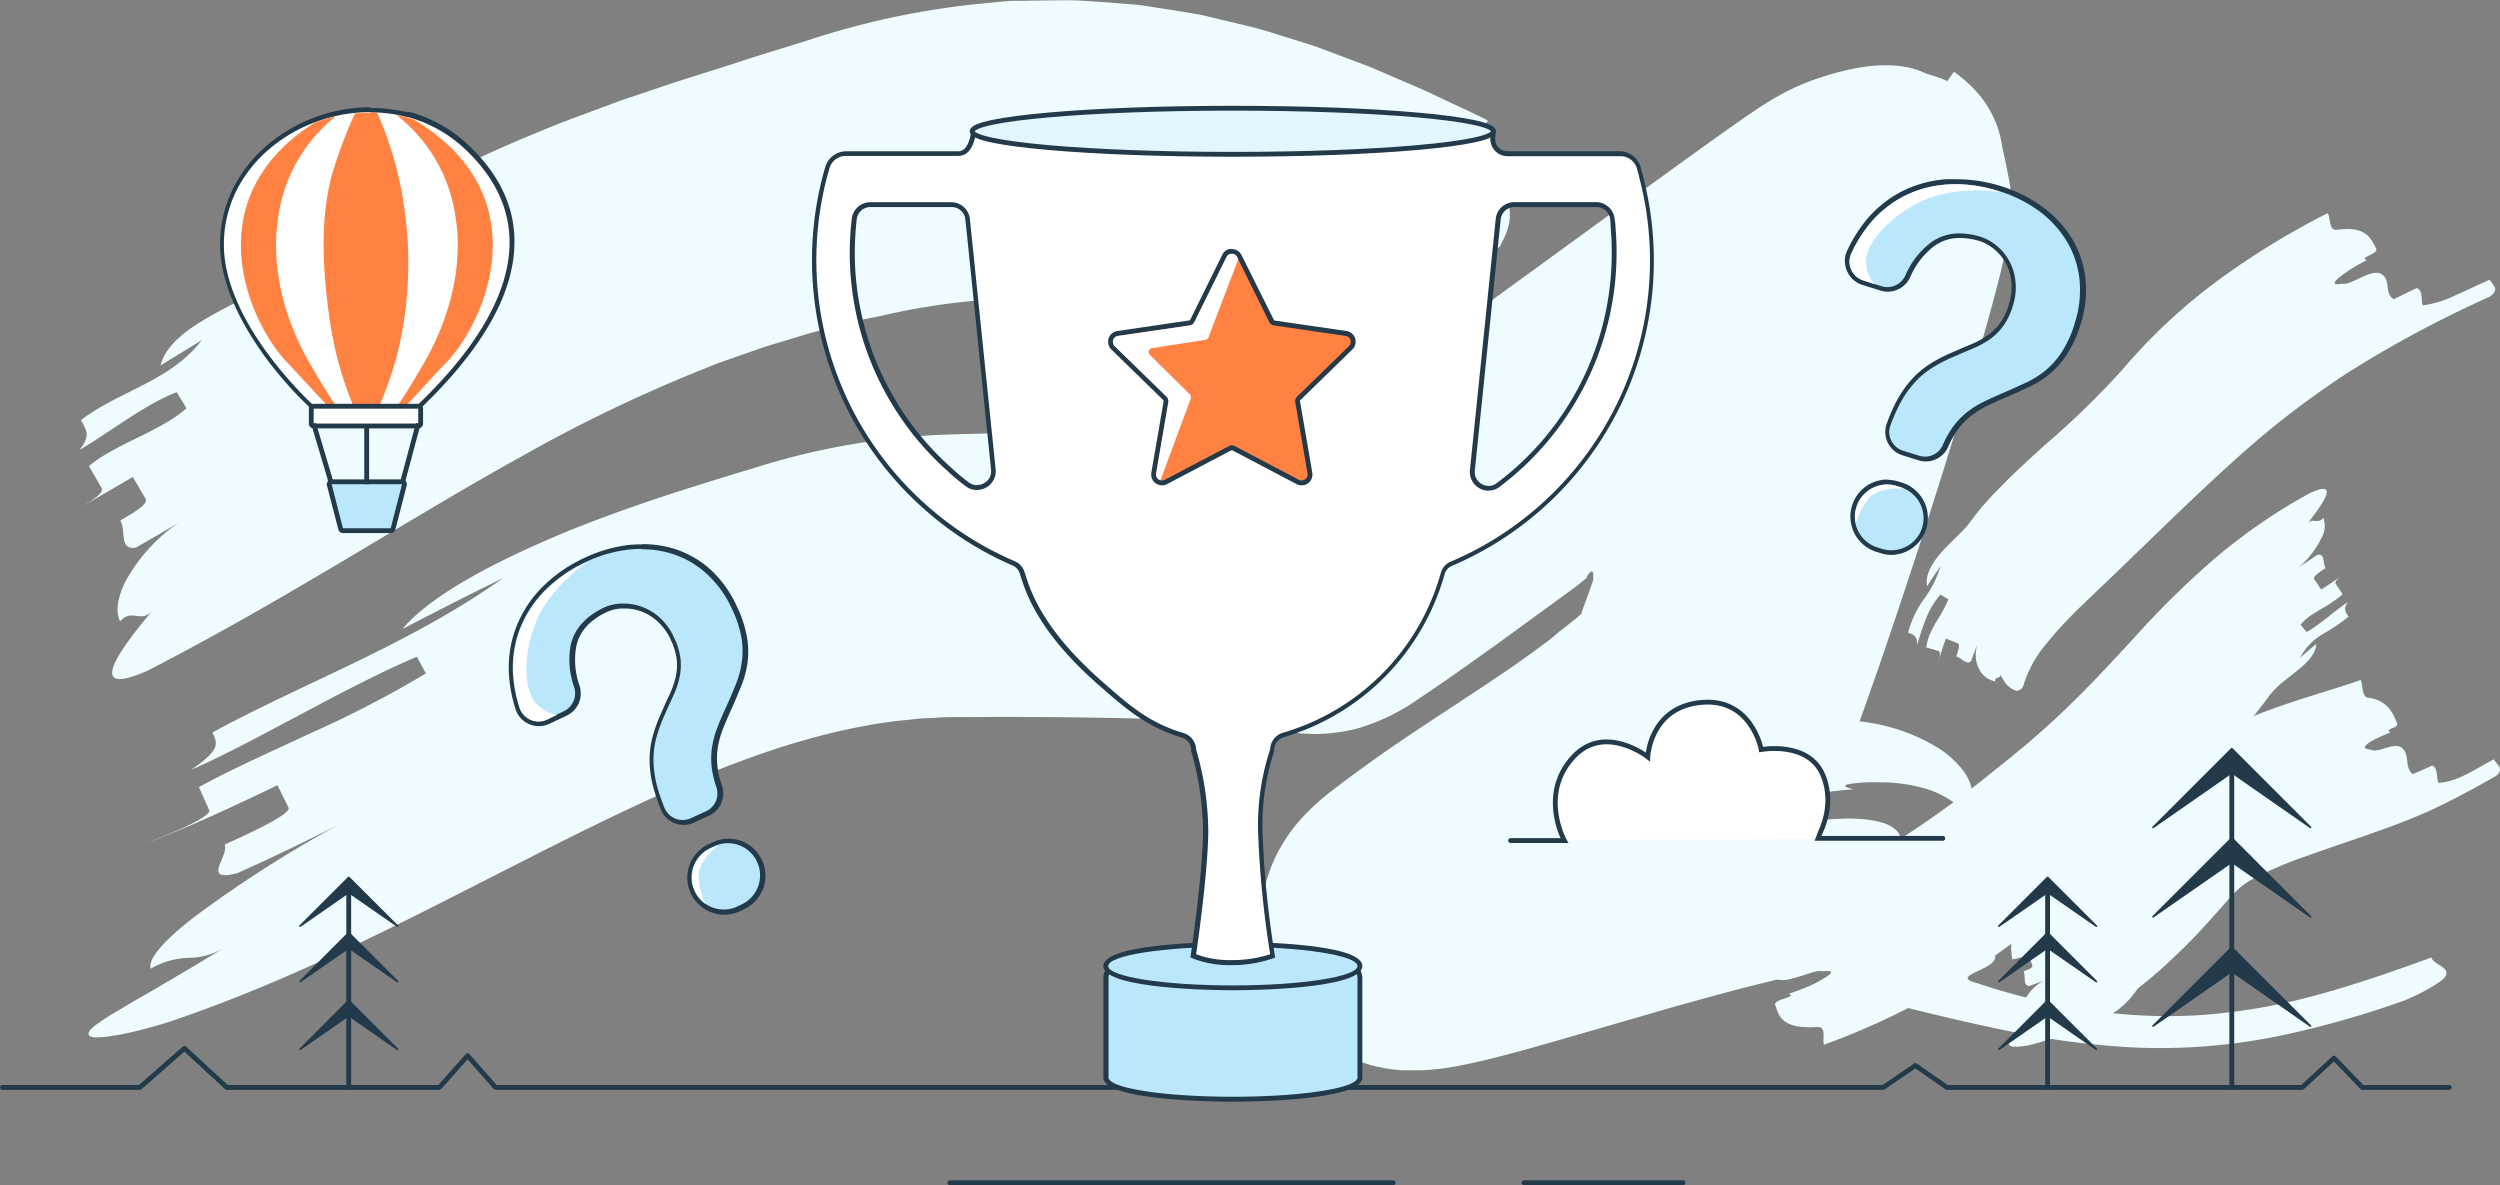 <svg id="Layer_1" data-name="Layer 1" xmlns="http://www.w3.org/2000/svg" xmlns:xlink="http://www.w3.org/1999/xlink" viewBox="0 0 362.23 171.72"><rect x="0" y="0" width="362.23" height="171.72" fill="#808080" stroke="none"/><defs><clipPath id="clip-path" transform="translate(-18.89 -164.04)"><path d="M206.81,221.52a.91.91,0,0,0-.25.77l1.78,10.36a.87.87,0,0,1-1.26.92l-9.3-4.89a.89.89,0,0,0-.81,0l-9.3,4.89a.88.88,0,0,1-1.27-.92l1.78-10.36a.89.89,0,0,0-.26-.77l-7.52-7.33a.85.85,0,0,1-.25-.53.85.85,0,0,1,.74-.95l10.39-1.52a.86.86,0,0,0,.66-.47l4.66-9.43a.84.84,0,0,1,.57-.46.91.91,0,0,1,.64.09.82.82,0,0,1,.34.37l4.65,9.43a.86.86,0,0,0,.65.47l10.4,1.52a.87.87,0,0,1,.49,1.48Z" style="fill:none"/></clipPath><clipPath id="clip-path-2" transform="translate(-18.89 -164.04)"><path d="M98.16,268.32a2.86,2.86,0,0,1-3.94-1.7,19.55,19.55,0,0,1-.88-4.27,15.83,15.83,0,0,1,.79-6.72,16.08,16.08,0,0,1,3.55-5.75,20.15,20.15,0,0,1,6.16-4.35,19.62,19.62,0,0,1,6.19-1.8,15.25,15.25,0,0,1,5.9.44,13.36,13.36,0,0,1,5.15,2.8,15.57,15.57,0,0,1,3.88,5.26,16.14,16.14,0,0,1,1.41,4.32,11.51,11.51,0,0,1,0,3.6,13.62,13.62,0,0,1-.87,3.14c-.41,1-.83,2-1.25,2.93-.52,1.13-1,2.19-1.38,3.21a13.52,13.52,0,0,0-.82,3.15,10.85,10.85,0,0,0,.13,3.52,14.93,14.93,0,0,0,.54,2,2.84,2.84,0,0,1-1.49,3.48l-2.18,1a2.85,2.85,0,0,1-3.86-1.5c-.35-.87-.63-1.68-.86-2.42a16,16,0,0,1-.72-4.07,12.53,12.53,0,0,1,.37-3.51,20.9,20.9,0,0,1,1.23-3.42c.42-1,.83-1.88,1.23-2.72a13.13,13.13,0,0,0,.91-2.62,8.46,8.46,0,0,0,.18-2.76,9.52,9.52,0,0,0-.93-3.11,8.62,8.62,0,0,0-2.34-3.14,8,8,0,0,0-2.82-1.51,7.33,7.33,0,0,0-2.76-.27,6.93,6.93,0,0,0-2.21.55q-4.18,2-4.89,5.64a11.83,11.83,0,0,0,.53,5.91,2.88,2.88,0,0,1-1.5,3.49ZM121.84,287l.61-.28a4.65,4.65,0,0,1,6.2,2.23h0a4.65,4.65,0,0,1-2.23,6.2l-.61.29a4.67,4.67,0,0,1-6.2-2.23h0A4.67,4.67,0,0,1,121.84,287Z" style="fill:none"/></clipPath><clipPath id="clip-path-3" transform="translate(-18.89 -164.04)"><path d="M288.9,204.67a2.85,2.85,0,0,1-1.75-3.91,19.5,19.5,0,0,1,2.24-3.74,15.93,15.93,0,0,1,5.12-4.42,16.13,16.13,0,0,1,6.51-1.83,20,20,0,0,1,7.47,1,19.58,19.58,0,0,1,5.79,2.86,15.28,15.28,0,0,1,4,4.31,13.28,13.28,0,0,1,1.9,5.55,15.47,15.47,0,0,1-.7,6.5,15.73,15.73,0,0,1-1.87,4.13,12,12,0,0,1-2.4,2.69,13.35,13.35,0,0,1-2.76,1.72l-2.91,1.32c-1.14.48-2.2.95-3.18,1.43a12.93,12.93,0,0,0-2.74,1.76,11.07,11.07,0,0,0-2.28,2.68,13.69,13.69,0,0,0-.95,1.84,2.84,2.84,0,0,1-3.46,1.55l-2.29-.71a2.85,2.85,0,0,1-1.83-3.72c.33-.88.66-1.66,1-2.36a15.32,15.32,0,0,1,2.22-3.48,12,12,0,0,1,2.64-2.34,20.65,20.65,0,0,1,3.22-1.69c1-.43,1.88-.82,2.75-1.18a13.57,13.57,0,0,0,2.44-1.3,8.46,8.46,0,0,0,2-1.92,9.4,9.4,0,0,0,1.42-2.91,8.74,8.74,0,0,0,.39-3.9,7.88,7.88,0,0,0-1.05-3,7.42,7.42,0,0,0-1.85-2.07,7,7,0,0,0-2-1.09c-2.95-.92-5.42-.63-7.41.85a11.91,11.91,0,0,0-3.62,4.71,2.85,2.85,0,0,1-3.45,1.56Zm4.82,29.78.64.2a4.67,4.67,0,0,1,3.07,5.84h0a4.67,4.67,0,0,1-5.84,3.06l-.64-.2a4.66,4.66,0,0,1-3.06-5.84h0A4.65,4.65,0,0,1,293.72,234.45Z" style="fill:none"/></clipPath></defs><title>Content_Konkurrence</title><path d="M128.94,231.61a103.32,103.32,0,0,1,23.33-4.39l1.55-.12,1.56-.07,2.77-.09,5.39-.13c3.6-.05,7.21-.07,10.86-.06,7.31,0,14.68.2,22.44.65,1.95.12,3.93.26,6,.45l1.47.15.25,0,.56.1a2.12,2.12,0,0,1,.54.17c.19,0,.34-.14.5-.21l1-.6c-.19.15,1.92-1.31,3.26-2.25l4.43-3.12,8.87-6.31,30.18-21.94c5.16-3.75,10.3-7.5,15.34-11.07,2.51-1.77,5-3.54,7.32-4.83a33,33,0,0,1,6.2-2.7c7.53-2.47,12.17-2,15.14-.57l1.6.51c.27.09.53.18.8.29a3,3,0,0,1,.43.18,1,1,0,0,1,.28.17h0c2-2.81.57-.78,1-1.4h0l0,0,.07.06.13.09c.59.46,1,.81,1.48,1.21s.88.81,1.31,1.25a15.13,15.13,0,0,1,4,8.27c.35,1.62.69,3.24,1,4.86a18.84,18.84,0,0,1,.15,6.33c-.7,5.09-2.46,11.25-4.18,17.37-3.54,12.35-7.61,25.3-12,38.39-1.09,3.27-2.2,6.56-3.35,9.84l-2,5.68-.9,2.36c-.31.82-.64,1.63-1,2.43a33,33,0,0,1-2.36,4.63,7.76,7.76,0,0,1-.77,1l-.1.13c.11.11,0,.06,0,.1l-.06.07-.21.24-.43.48c-.57.65-1.16,1.29-1.75,1.92a49.15,49.15,0,0,1-3.79,3.68l-1.69,1.48c-.42.37-.83.71-1.25,1.06-.83.68-1.67,1.39-2.5,2l-2.5,2L267,293.32c-3.3,2.42-6.55,4.62-9.67,6.69-6.27,4.12-12,7.73-16.86,11.32l-1.78,1.34-.38.28,0,0L236,310.17a107,107,0,0,0-8.38-9.34,20.54,20.54,0,0,0-1.65-1.5,16.77,16.77,0,0,0-1.41-1.08,2.86,2.86,0,0,0-1.64-.67s0,0,0,0l0,0c.09-.07.09-.11.19-.26a3.78,3.78,0,0,0,.18-.45c.08-.2.09-.36.17-.63a20.88,20.88,0,0,0,.3-3.86,100.91,100.91,0,0,0-.94-12.49c-.15-1.27-.32-2.66-.51-4,0-.06,0,0,0,0l.18,0c.73-.13,2.21-.47,3.66-.84s3.07-.8,4.69-1.24c6.52-1.79,13.4-3.79,20.37-5.66s14.11-3.7,21.84-5.2c.29,1.79-4.92,5.61,1,5.35a65.11,65.11,0,0,1,15,.35,27.39,27.39,0,0,1,10.68,3.77,14,14,0,0,1,3.49,3.13,6.56,6.56,0,0,1,1.36,2.83,2.52,2.52,0,0,1-1.23,2.67c-.17.16-.79-.39-1.75-1a13.89,13.89,0,0,0-3.44-1.66,23.74,23.74,0,0,0-6.89-1,23.4,23.4,0,0,0-4.5.26c-.82.19-.79.4.7.75-8.75.62-19.13,3.46-25.56,5.54s-8.77,3.49-.78,2.31c2.81.22,9.27-1.46,15.89-2.61a58.74,58.74,0,0,1,9.54-1c2.88,0,5.31.42,6.53,1.25s1.29,1.61,1,2.23a7.64,7.64,0,0,1-1.46,1.84,4.71,4.71,0,0,0-1.27,2,2.32,2.32,0,0,0,.82,2.11,4.65,4.65,0,0,1,.56.08l.17,0h.06l0-.09a15,15,0,0,1,1.25-2.93,5.61,5.61,0,0,1,1-1.42c.55-.47.31,0-1.2,0a13.67,13.67,0,0,1-2.77-.44l-.86-.24-.2-.06h0s0,.07,0,.1l-1.64,9.51,7.31,1.89,5.39,1.4,5.47,1.34c2.47,1.5.84,2.52-.79,3.31s-3.17,1.34-.47,2A91.32,91.32,0,0,0,319.25,310a75.7,75.7,0,0,0,17.25,1.19,85.61,85.61,0,0,0,18.15-3c5.77-1.57,11.21-3.48,16.51-5.41.32.85,1.88,1.24,2.16,2,.14.37,0,.83-.86,1.48a29.75,29.75,0,0,1-5.16,2.73,137.62,137.62,0,0,1-18,5.11,85.86,85.86,0,0,1-20.56,1.74,116.57,116.57,0,0,1-19.11-2.47c-5.83-1.19-11.27-2.52-16.6-3.85l-5.42-23.71a24.32,24.32,0,0,0,4.43,1.45,9.5,9.5,0,0,0,2.84.28,2.48,2.48,0,0,0,.75-.16,3.85,3.85,0,0,0-1,1.12,23.5,23.5,0,0,0-2.74,8.25c-.39,2-.64,4.17-.87,6.64,0,.22,0,.11,0,.14h-.23c-.59,0-1.91.1-3.33.29s-3.07.46-4.76.78c-3.39.66-7,1.51-10.71,2.46s-7.46,2-11.28,3.07l-11.63,3.37c-4,1.15-7.94,2.32-12.37,3.48-1.12.29-2.28.58-3.54.87s-2.59.59-4.43.88a35.34,35.34,0,0,1-3.71.38l-.74,0h-.82l-1,0-.61,0-.73-.07-.72-.09c-.35-.05-.71-.1-1.06-.17l-1.05-.22-.72-.18-.79-.24c-.53-.16-1.06-.34-1.57-.55a21.91,21.91,0,0,1-2.41-1.12c-.39-.22-.77-.44-1.14-.67s-1.09-.72-1.6-1.11a22.76,22.76,0,0,1-3.08-2.85,22.18,22.18,0,0,1-3.09-4.56A21.55,21.55,0,0,1,202,302a20.84,20.84,0,0,1-.38-2.65c-.06-.7-.08-1.41-.07-2.12s.06-1.42.14-2.12.21-1.44.29-1.78a21.56,21.56,0,0,1,.71-2.62c.13-.4.33-.94.43-1.19l.33-.77a21.9,21.9,0,0,1,1.38-2.6,23.49,23.49,0,0,1,3.29-4.22,33.59,33.59,0,0,1,3.14-2.84c.87-.69,1.21-.94,1.7-1.31l1.42-1.07c1-.73,1.88-1.37,2.82-2.06,1.86-1.34,3.72-2.62,5.53-3.84,7.27-4.89,14-9.06,19.57-13.25.7-.52,1.4-1,2-1.56s1.33-1,1.94-1.56l1-.78a5.82,5.82,0,0,0,.45-.4l.22-.19.11-.1,0,0h0c-.08,0,0,0,0-.05a.61.61,0,0,0,.11-.29c-.28.64.73-2,1.3-3.67l.24-.68.06-.18,0-.08h0v-.43a2,2,0,0,0,0-.36c0-.21-.06-.33-.13-.37a.18.18,0,0,0-.2,0,2.35,2.35,0,0,0-.4.45c-.2.26-.25.41-.21.46a.05.05,0,0,0,0,0h0L247.27,249l-3.87,2.83-7.79,5.67-4,2.85-3.34,2.35c-1.31.9-2.62,1.8-3.94,2.67a29.8,29.8,0,0,1-8.26,4.07c-.7.21-1.47.39-2.15.52-.32.06-.62.12-1,.17l-1,.13c-.71.08-1.49.1-2.23.15l-2.35-.1-2.4-.41c-.79-.13-1.58-.37-2.37-.55-.4-.09-.79-.21-1.19-.28l-1.16-.12-.93-.08c-1.31-.11-2.67-.21-4.11-.28-5.73-.32-11.87-.47-18-.57s-12.35-.12-18.42-.08c-1.5,0-3.06,0-4,.08-1.18.09-2.34.07-3.53.23s-2.36.21-3.57.41l-1.8.25-1.81.34c-9.7,1.77-19.92,5.53-30.45,10.32s-21.4,10.54-32.91,16.33-23.75,11.62-37.28,16.2c-5.81,1.8-9.33,2.32-10.84,2.24-.67-.08-.93-.3-.84-.64a1.67,1.67,0,0,1,.39-.6,7,7,0,0,1,1-.8,38.52,38.52,0,0,1,3.3-2.08c1.33-.81,2.88-1.7,4.55-2.66,3.32-1.95,7.15-4.16,10.8-6.46a10,10,0,0,1-5.47,1.72,11.5,11.5,0,0,0-5.57,1.58c-.46-1.3,1.7-3.93,6.28-7.47a173.13,173.13,0,0,1,20.9-13.37c-4.81,2.42-9.67,4.78-14.64,7-5.35,1.35-1.09-2.49-1.85-4.14,4.89-2.19,9.67-4.54,9.27-5.36l-1.6-3.26c-2.36,1.17-5.93,2.85-9.52,4.47s-7.22,3.12-9.66,4c4.87-1.87,9.66-4,9.29-4.86l-1.49-3.32c4.52-2.51,10.45-5.13,16.41-7.92a158.33,158.33,0,0,0,16.48-8.55L79.3,259.2c-10,4.17-23.42,12.32-32.74,16.4,4.28-2.94,3.88-3.78,3.11-5.43,13.38-7.28,28.46-12.7,42.14-22.38-5,2.42-9.83,4.91-14.6,7.38,3.72-4.47,12.08-9.11,21.89-13.3S120.21,234.24,128.94,231.61Z" transform="translate(-18.89 -164.04)" style="fill:#eefbff"/><path d="M61.51,203c9.53-7.46,21.74-14.25,35-19.67,1.65-.68,3.29-1.37,5-2l5-1.86,2.5-.93,2.53-.84,5-1.69c3.34-1.08,6.66-2.08,9.9-3.15s6.43-2,9.58-3a116.22,116.22,0,0,1,24.47-5.24l3.26-.32c.55-.05,1.09-.11,1.64-.14l1.66,0q3.34-.07,6.7-.08c1.12,0,2.24.09,3.37.15l3.37.25,3.39.27,3.34.51,3.34.53c1.12.19,2.24.35,3.31.63l6.5,1.55c2.14.55,4.17,1.25,6.25,1.88,1,.33,2.08.65,3.09,1l2.95,1.1c1.94.75,4,1.45,5.82,2.25l5.55,2.39c1.85.79,3.54,1.63,5.31,2.45s3.5,1.63,5.13,2.46c-.8,1.62-4.19,3-2.39,4.89,3.8,3.39,5.25,5.89,5.53,7.95s-.52,3.69-1.34,5.31c-.41.81-2,0-3.33-.68s-2.42-1.19-1.75.15c-1.61-.8-3.52-1.68-5.38-2.47a53.61,53.61,0,0,0-5.18-1.89c-2.92-.87-4.27-.75-1.4,1.6.69,1.34,3.41,2.56,6,4s5.18,2.93,5.62,4.69c.89,3.51-4.56,3.8-3.68,7.3l8.44,4.28c1.29,2.7-4.6,3.78-2.48,4.86,5.5,4.86,14.56,8.4,23.33,12.61-.39.82-.24,1.89-.58,2.61s-1.16,1.09-3.56.42c-9.81-4.41-19.36-9.1-28.65-13.5a259.93,259.93,0,0,0-26.8-11.37,87.83,87.83,0,0,0-24.88-5,98.5,98.5,0,0,0-25.58,2.58c-1.11.24-2.19.39-3.32.71l-3.37.87-3.37.86-3.3,1-3.31,1c-1.09.36-2.17.77-3.26,1.14l-3.25,1.14c-1.08.4-2.14.85-3.21,1.27A218.17,218.17,0,0,0,94.58,230.1c-8.52,4.71-17.2,10-26.23,15.36S50,256.22,40.28,261.21c-9.13,4.05-4.3-2.79.74-8.74-1.69,2-3-.38-4.72,1.6-.66-1.19-.48-3.37.85-5.93a24.64,24.64,0,0,1,7.65-8.38c-2,1.23-4.14,2.41-6.21,3.62-2.52.42-1.36-2.36-2.27-3.93,2.06-1.19,4.12-2.39,3.65-3.17l-1.84-3.13c-2,1.17-6.1,3.59-8.17,4.7,2.06-1.13,4.09-2.34,3.64-3.12l-1.82-3.15c3.6-3.1,10.56-5.14,14.13-8.39l-1.42-2.32c-4.49,1.68-10,6-14.07,8.36,1.56-2,1.1-2.74.19-4.31,5.52-4.25,12.92-5.59,17.54-11.61l-6,3.68C43.73,210.71,55.71,207.56,61.51,203Z" transform="translate(-18.89 -164.04)" style="fill:#eefbff"/><path d="M347.58,265a85.22,85.22,0,0,1-5.43,6.65c-2.06,2.28-4.29,4.61-6.71,6.9-1.17,1.16-2.44,2.27-3.65,3.4l-3.71,3.28c-1.25,1-2.49,2.17-3.63,3.17s-2.24,2-3.31,3.06a102.66,102.66,0,0,1-17.34,13.81,105.82,105.82,0,0,1-20.62,10.14c-.3-.86.41-2.54-.92-2.57-5.13.34-5.62-1.5-6.16-3.22-.25-.83,3.34-1.09,1.95-1.58.83-.28,1.78-.63,2.69-1s1.74-.84,2.37-1.21c1.26-.74,1.66-1.26-.11-1.05-.71-.22-2,.33-3.38.75s-2.75.76-3.49.29c-1.46-.95.22-2.95-1.23-3.89-1,.31-3.09.89-4.12,1.19-1.25-.64.33-2.9-.69-2.64-3.21-.14-7.07,1.09-11.12,1.46,0-.45-.36-.88-.39-1.28a.65.65,0,0,1,.23-.56,2.24,2.24,0,0,1,.94-.54c8.47-1,16.83-4.08,24.83-8.26a147.12,147.12,0,0,0,23.14-15.52c.93-.73,1.87-1.47,2.79-2.24s1.89-1.53,2.71-2.27c1.73-1.46,3.4-3,5-4.54,3.29-3.13,6.42-6.52,9.82-10.2a129.79,129.79,0,0,1,11.47-11.33,82.79,82.79,0,0,1,13.92-9.64c4.6-2.19,2.15,1.34-.24,4.38.8-1,1.52.15,2.33-.87a3.44,3.44,0,0,1-.32,3,12.93,12.93,0,0,1-3.48,4.37c.94-.71,1.94-1.31,2.91-2,1.22-.26.73,1.15,1.23,1.9-.95.63-1.9,1.26-1.64,1.63l1,1.49c.94-.59,2.75-1.86,3.72-2.39-1,.54-1.86,1.19-1.62,1.56l1,1.52a18.12,18.12,0,0,1-3.11,2.12c-.57.35-1.15.7-1.67,1.06a7.74,7.74,0,0,0-1.31,1.22l.85,1.06a10.35,10.35,0,0,0,1.48-.94c.52-.35,1-.75,1.55-1.15,1-.84,2.07-1.64,2.95-2.23-.64,1-.38,1.34.12,2.1a29.49,29.49,0,0,1-3.83,2.58,8.33,8.33,0,0,0-3.19,3.38c.76-.69,1.54-1.35,2.34-2-.09,1.5-1.33,2.72-2.83,3.91-.73.62-1.54,1.2-2.28,1.82A12.79,12.79,0,0,0,347.58,265Z" transform="translate(-18.89 -164.04)" style="fill:#eefbff"/><path d="M304.32,239.72a38.52,38.52,0,0,1,2.49-3.08l.67-.74.65-.68,1.33-1.35c1.8-1.79,3.74-3.56,5.69-5.33a123.58,123.58,0,0,0,11.16-10.83A82.73,82.73,0,0,1,340,204.86a112.62,112.62,0,0,1,16.17-9.94c.41.81.15,2.49,1.25,2.42,4.17-.58,4.95,1.09,5.75,2.71.4.82-2.6,1.28-1.33,1.67-2.59,1.29-6.59,4-3.62,3.42,1.26.34,4.22-2.24,5.69-1.41s.38,2.86,1.82,3.66c.84-.4,2.48-1.24,3.33-1.61,1.23.44.33,2.85,1.16,2.46a15.39,15.39,0,0,0,4.51-1.44c1.58-.68,3.23-1.51,4.92-2.24.37.84,1.54,1.31,0,2.46a163.59,163.59,0,0,0-20.8,11.16c-3.22,2.12-6.33,4.35-9.36,6.74s-6,5-8.9,7.68c-5.88,5.4-11.78,11.28-17.85,17.05l-2.16,2.07c-.67.65-1.32,1.29-1.94,1.93a48.78,48.78,0,0,0-3.25,3.67,16.83,16.83,0,0,0-3.33,6.06,1,1,0,0,1-.64.66.49.49,0,0,1-.43.09c-.15-.05-.31-.16-.47-.22a3.6,3.6,0,0,1-1-.83,6.35,6.35,0,0,1-.81-1.38c.28.66-1,.39-.69,1.08a3.4,3.4,0,0,1-2.16-1.42,4.54,4.54,0,0,1-.47-3.88,21.16,21.16,0,0,0-.88,2.32c-.64.68-1.31-.37-2.17-.65.29-.88.6-1.74.19-1.91l-1.69-.67c-.19.47-.43,1.2-.67,1.92s-.42,1.49-.49,2c.18-1,.5-2,.05-2.13l-1.74-.52a7.79,7.79,0,0,1,.48-1.8,18.42,18.42,0,0,1,.92-1.83,22.32,22.32,0,0,0,1.81-3.32l-1.15-.71a11.77,11.77,0,0,0-2.05,3.38c-.27.67-.51,1.36-.74,2l-.57,1.87c-.07-1.26-.48-1.42-1.34-1.72a14.87,14.87,0,0,1,2.36-4.94,15.66,15.66,0,0,0,2.35-4.67c-.67.92-1.32,1.86-1.94,2.86-.35-1.6.75-3.42,2.16-5S303.4,241,304.32,239.72Z" transform="translate(-18.89 -164.04)" style="fill:#eefbff"/><path d="M316.57,291.28c2.1-2.77,4.76-5.07,7.36-7.71,1.36-1.34,2.65-2.79,4.53-4.67,1-.92,2-1.87,3.05-2.75.53-.47,1.06-.88,1.59-1.28s1.07-.84,1.56-1.19,1.19-.87,1.81-1.3,1.18-.74,1.78-1.1c1.24-.76,2.34-1.28,3.54-1.89a69.25,69.25,0,0,1,6.9-2.83c4.47-1.6,8.87-2.79,12.26-4,.32.85.18,2.34.94,2.55,2.86.38,3.6,2,4.3,3.68.35.84-1.93.78-.95,1.37-1.93.78-5.22,2.29-2.89,2.49,1,.64,3.39-1.2,4.57-.23s.32,2.81,1.54,3.78c.73-.29,2.16-.91,2.85-1.24,1.09.5.42,2.81,1.14,2.48,2.57-.17,5.14-2,7.78-3.38.41.8,1.53,1.25.39,2.36-2.88,1.64-5.91,3.33-9.31,4.91-1.69.78-3.46,1.51-5.14,2.14s-3.32,1.21-4.9,1.76l-4.65,1.59-4.35,1.54a51.43,51.43,0,0,0-7.19,3.16,9.86,9.86,0,0,0-1.95,1.42c-.51.46-1.32,1.37-2.3,2.47l-1.67,1.88c-.61.66-1.18,1.32-1.83,2-1.26,1.34-2.58,2.61-3.91,3.87s-2.69,2.44-4.06,3.53l-2.06,1.66-.25.21-.07.05-3.52-4.35-.49-.59-.41-.47a12.73,12.73,0,0,0-1.89-1.84,2,2,0,0,0-.87-.43h0l10.36-2.18a11.57,11.57,0,0,1-.19,5.52,11.77,11.77,0,0,1-1.07,2.55,10.31,10.31,0,0,1-.66,1c-.22.29-.45.58-.69.86s-.49.54-.76.79l-.4.37-.18.15a12.77,12.77,0,0,1-1.09.81c-.34.23-.81.51-1,.6l-.36.2-.28.14-.94.44c-.56.25-1,.44-1.49.63-.93.37-1.79.68-2.66,1s-1.72.59-2.62.86-1.79.54-3,.84c-.28.05-.6.1-.9.13a6.2,6.2,0,0,1-.95.07,1.45,1.45,0,0,1-.87-.22.59.59,0,0,1-.15-.4.73.73,0,0,1,.21-.52,7,7,0,0,1,.75-.65,7.39,7.39,0,0,0,1.08-.83c.59-.54,1.1-1.09,1.6-1.61-.69.7-1.06-.61-1.86.1a4.07,4.07,0,0,1,.59-2.67,6.78,6.78,0,0,1,2.72-2.77c-.71.27-1.42.53-2.14.78-.87-.18-.44-1.29-.74-2.15.7-.24,1.39-.5,1.23-.92l-.63-1.7c-.67.25-2,.72-2.69.92.67-.2,1.34-.44,1.19-.87l-.59-1.72c1.14-.87,3.45-.78,4.52-1.74l-.54-1.25c-1.36.1-3.15,1.27-4.43,1.71.49-.66.34-1.08,0-1.94a9.82,9.82,0,0,1,2.84-1,4.94,4.94,0,0,0,1.31-.54,1.66,1.66,0,0,0,.45-.42.48.48,0,0,0,.09-.23s0,0,0-.06l0,0,.33.59,1.44,2.49-.93-1.59-.51-.9-.25-.45-.13-.23c0-.07,0,0,0,0s0,0-.05,0l-.27.13-.77.34a2.72,2.72,0,0,1,.51-1.36s0-.06,0-.08l0,0h0l.1.19.2.39c.27.52.56,1,.85,1.55l.45.77.23.38.18.32c.24.43.49.85.76,1.26l.42.62c.11.17.2.32.31.47a4.71,4.71,0,0,0,.33.45,3.5,3.5,0,0,1,.32.39,2,2,0,0,0,.25.26l.16.1a.08.08,0,0,0,.05.05.11.11,0,0,0,.08,0h0c-17,3.83-4.7,1.05-8.49,1.9v0l0-.09,0-.18c-.05-.24-.08-.48-.11-.73a9.12,9.12,0,0,1,0-1.48,9.59,9.59,0,0,1,1.42-4.57,10.23,10.23,0,0,1,1.68-2.05c.24-.22.45-.4.65-.55l.27-.21.12-.1.06,0,.81-.52A5.58,5.58,0,0,0,316.57,291.28Z" transform="translate(-18.89 -164.04)" style="fill:#eefbff"/><polyline points="0.35 157.56 20.27 157.56 26.72 151.9 32.86 157.56 63.66 157.56 67.75 152.96 71.81 157.56 272.88 157.56 277.53 154.38 282.09 157.56 333.57 157.56 338.18 153.31 342.28 157.56 354.87 157.56" style="fill:none;stroke:#223a4a;stroke-linecap:round;stroke-linejoin:round;stroke-width:0.7px"/><path d="M237.76,285.83l7.79,0s-3.7-6.73,1.32-12.13c4.54-4.88,10.77,0,10.77,0s.29-7,7.44-7.85c7.58-.93,9,6.79,9,6.79s7-1.3,9,3.87c1.86,4.64-.84,8.87-.86,9l18.17,0" transform="translate(-18.89 -164.04)" style="fill:#fff;stroke:#223a4a;stroke-linecap:round;stroke-miterlimit:10;stroke-width:0.7px"/><line x1="137.62" y1="171.37" x2="201.87" y2="171.37" style="fill:#fff;stroke:#223a4a;stroke-linecap:round;stroke-miterlimit:10;stroke-width:0.7px"/><line x1="220.82" y1="171.37" x2="243.86" y2="171.37" style="fill:#fff;stroke:#223a4a;stroke-linecap:round;stroke-miterlimit:10;stroke-width:0.7px"/><line x1="296.68" y1="127.81" x2="296.68" y2="157.52" style="fill:#fff;stroke:#223a4a;stroke-linecap:round;stroke-miterlimit:10;stroke-width:0.7px"/><polygon points="289.62 134.19 296.68 127.13 303.75 134.19 296.68 129.29 289.62 134.19" style="fill:#223a4a;stroke:#223a4a;stroke-linecap:round;stroke-linejoin:round;stroke-width:0.25px"/><polygon points="289.62 142.22 296.68 135.15 303.75 142.22 296.68 137.32 289.62 142.22" style="fill:#223a4a;stroke:#223a4a;stroke-linecap:round;stroke-linejoin:round;stroke-width:0.25px"/><polygon points="289.62 152.04 296.68 144.97 303.75 152.04 296.68 147.13 289.62 152.04" style="fill:#223a4a;stroke:#223a4a;stroke-linecap:round;stroke-linejoin:round;stroke-width:0.25px"/><line x1="50.53" y1="127.81" x2="50.53" y2="157.52" style="fill:#fff;stroke:#223a4a;stroke-linecap:round;stroke-miterlimit:10;stroke-width:0.7px"/><polygon points="43.47 134.19 50.53 127.13 57.6 134.19 50.53 129.29 43.47 134.19" style="fill:#223a4a;stroke:#223a4a;stroke-linecap:round;stroke-linejoin:round;stroke-width:0.25px"/><polygon points="43.47 142.22 50.53 135.15 57.6 142.22 50.53 137.32 43.47 142.22" style="fill:#223a4a;stroke:#223a4a;stroke-linecap:round;stroke-linejoin:round;stroke-width:0.25px"/><polygon points="43.47 152.04 50.53 144.97 57.6 152.04 50.53 147.13 43.47 152.04" style="fill:#223a4a;stroke:#223a4a;stroke-linecap:round;stroke-linejoin:round;stroke-width:0.25px"/><line x1="323.37" y1="109.57" x2="323.37" y2="157.52" style="fill:#fff;stroke:#223a4a;stroke-linecap:round;stroke-miterlimit:10;stroke-width:0.7px"/><polygon points="311.96 119.88 323.37 108.47 334.77 119.88 323.37 111.94 311.96 119.88" style="fill:#223a4a;stroke:#223a4a;stroke-linecap:round;stroke-linejoin:round;stroke-width:0.25px"/><polygon points="311.96 132.83 323.37 121.42 334.77 132.83 323.37 124.9 311.96 132.83" style="fill:#223a4a;stroke:#223a4a;stroke-linecap:round;stroke-linejoin:round;stroke-width:0.25px"/><polygon points="311.96 148.67 323.37 137.27 334.77 148.67 323.37 140.74 311.96 148.67" style="fill:#223a4a;stroke:#223a4a;stroke-linecap:round;stroke-linejoin:round;stroke-width:0.25px"/><path d="M197.51,323.32c-7.4,0-18.4-.84-18.4-3.15V305.78a2.11,2.11,0,0,1,2.1-2.11h32.61a2.12,2.12,0,0,1,2.11,2.11v14.39C215.93,322.48,204.91,323.32,197.51,323.32Z" transform="translate(-18.89 -164.04)" style="fill:#bae7fc"/><path d="M213.82,304a1.75,1.75,0,0,1,1.76,1.76v14.39c0,1.55-8.08,2.8-18.07,2.8s-18-1.25-18-2.8V305.78a1.75,1.75,0,0,1,1.75-1.76h32.61m0-.7H181.21a2.46,2.46,0,0,0-2.45,2.46v14.39c0,3.4,16.83,3.5,18.75,3.5s18.77-.1,18.77-3.5V305.78a2.46,2.46,0,0,0-2.46-2.46Z" transform="translate(-18.89 -164.04)" style="fill:#223a4a"/><path d="M197.52,307.17c-7.4,0-18.41-.84-18.41-3.16s11-3.15,18.41-3.15,18.41.84,18.41,3.15S204.92,307.17,197.52,307.17Z" transform="translate(-18.89 -164.04)" style="fill:#bae7fc"/><path d="M197.52,301.21c10,0,18.06,1.26,18.06,2.8s-8.09,2.81-18.06,2.81-18.06-1.26-18.06-2.81,8.08-2.8,18.06-2.8m0-.7c-1.92,0-18.76.1-18.76,3.5s16.84,3.51,18.76,3.51,18.76-.1,18.76-3.51-16.84-3.5-18.76-3.5Z" transform="translate(-18.89 -164.04)" style="fill:#223a4a"/><path d="M197.38,303.54a14.25,14.25,0,0,1-5.31-.88l-.24-.11,0-.26c0-.12,1.75-11.94,1.75-18a43.07,43.07,0,0,0-1.74-11.55l0-.06v-.05a2.21,2.21,0,0,0-1.47-2c-4.77-1.39-7.76-3.81-11.46-7.06-4-3.43-9.44-8.77-11.62-15.59-.07-.19-.13-.39-.19-.6l-.09-.29a2.19,2.19,0,0,0-1.23-1.39,47.88,47.88,0,0,1-29-43.9,48.08,48.08,0,0,1,1.93-13.49,2.82,2.82,0,0,1,2.71-2h16.25c1.05,0,1.75-.81,2.13-2.46l.06-.28h75.31l0,.39a2.12,2.12,0,0,0,.55,1.65,2.08,2.08,0,0,0,1.57.7h16.37a2.82,2.82,0,0,1,2.7,2c.15.48.27,1,.39,1.44a47.78,47.78,0,0,1-27.56,56,2.14,2.14,0,0,0-1.21,1.37,33.94,33.94,0,0,1-23.24,23.46,2.29,2.29,0,0,0-1.47,2v.07l0,.06a35.52,35.52,0,0,0-1.73,11.58c0,7.07,1.74,17.87,1.75,18l.05.29-.27.1A18.21,18.21,0,0,1,197.38,303.54ZM238.29,193.7a2.33,2.33,0,0,0-2.33,2.11l-3.75,36.39a2.34,2.34,0,0,0,.59,1.81,2.42,2.42,0,0,0,2.45.71,2.38,2.38,0,0,0,.71-.37,42,42,0,0,0,16.82-33.73c0-1.18-.05-2.39-.17-3.81l-.1-1a2.38,2.38,0,0,0-2.35-2.11Zm-93.29,0a2.36,2.36,0,0,0-2.35,2.11,43.94,43.94,0,0,0-.29,4.81,42.15,42.15,0,0,0,14.11,31.47,30.1,30.1,0,0,0,2.56,2.13,2.28,2.28,0,0,0,1.4.48,2.41,2.41,0,0,0,1.79-.8,2.32,2.32,0,0,0,.58-1.81l-3.73-36.28a2.33,2.33,0,0,0-2.33-2.11Z" transform="translate(-18.89 -164.04)" style="fill:#fff;fill-rule:evenodd"/><path d="M234.84,183.93a2.49,2.49,0,0,0,2.47,2.74h16.37a2.47,2.47,0,0,1,2.37,1.73c.14.47.26.94.37,1.41a47.39,47.39,0,0,1-27.34,55.61,2.49,2.49,0,0,0-1.42,1.6,33.45,33.45,0,0,1-23,23.22,2.6,2.6,0,0,0-1.73,2.35,35.17,35.17,0,0,0-1.76,11.71,143.5,143.5,0,0,0,1.76,18,17.74,17.74,0,0,1-5.56.85,13.91,13.91,0,0,1-5.17-.85s1.76-11.89,1.76-18a43.18,43.18,0,0,0-1.76-11.66,2.59,2.59,0,0,0-1.72-2.36c-4.68-1.36-7.56-3.67-11.33-7-4.4-3.81-9.46-9-11.51-15.42-.11-.3-.19-.6-.29-.9a2.5,2.5,0,0,0-1.43-1.6,47.5,47.5,0,0,1-26.83-57,2.47,2.47,0,0,1,2.38-1.73h16.25c1.47,0,2.14-1.31,2.47-2.74h74.64m-.25,51.23a2.56,2.56,0,0,0,.77-.11,2.59,2.59,0,0,0,.82-.43,42.52,42.52,0,0,0,16.95-34c0-1.32-.07-2.58-.17-3.83,0-.35-.07-.67-.11-1a2.71,2.71,0,0,0-2.69-2.42H238.29a2.69,2.69,0,0,0-2.68,2.42l-3.74,36.39a2.73,2.73,0,0,0,2.72,3m-74.16-.11a2.72,2.72,0,0,0,2.72-3l-3.63-35.27-.1-1a2.71,2.71,0,0,0-2.68-2.42H145a2.71,2.71,0,0,0-2.7,2.42,45.28,45.28,0,0,0-.29,4.85,42.39,42.39,0,0,0,14.23,31.73,27.73,27.73,0,0,0,2.58,2.15,2.64,2.64,0,0,0,1.61.55m75.18-51.82h-76l-.12.55c-.5,2.19-1.47,2.19-1.79,2.19H141.48a3.19,3.19,0,0,0-3,2.22,48.18,48.18,0,0,0,13.78,49.14A47.79,47.79,0,0,0,165.66,246a1.82,1.82,0,0,1,1,1.17l.09.29c.07.21.13.43.21.64,2.19,6.87,7.73,12.26,11.71,15.71,3.74,3.29,6.76,5.72,11.59,7.14a1.89,1.89,0,0,1,1.22,1.68v.11l0,.1a43.34,43.34,0,0,1,1.72,11.45c0,6-1.73,17.82-1.75,17.93l-.08.53.49.22a14.71,14.71,0,0,0,5.45.91,18.13,18.13,0,0,0,5.8-.9l.54-.2-.09-.57a142.66,142.66,0,0,1-1.75-17.92,34.6,34.6,0,0,1,1.71-11.45l0-.13v-.13a1.92,1.92,0,0,1,1.22-1.68,34.27,34.27,0,0,0,23.47-23.69,1.81,1.81,0,0,1,1-1.16,48.1,48.1,0,0,0,27.75-56.43c-.11-.46-.24-.95-.38-1.44a3.18,3.18,0,0,0-3-2.22H237.31a1.78,1.78,0,0,1-1.32-.58,1.85,1.85,0,0,1-.45-1.39l.07-.77Zm-1,51.23a2.07,2.07,0,0,1-1.53-.69,1.94,1.94,0,0,1-.5-1.54l3.75-36.39a2,2,0,0,1,2-1.79h11.87a2,2,0,0,1,2,1.8l.05.51,0,.5c.12,1.39.17,2.59.17,3.76a41.59,41.59,0,0,1-16.67,33.44,2,2,0,0,1-.61.32,1.77,1.77,0,0,1-.56.08Zm-74.16-.11a2,2,0,0,1-1.19-.41,28,28,0,0,1-2.52-2.1,41.81,41.81,0,0,1-14-31.22,45.62,45.62,0,0,1,.28-4.77,2,2,0,0,1,2-1.8h11.74a2,2,0,0,1,2,1.79l.11,1,3.62,35.27a1.93,1.93,0,0,1-.49,1.53,2.1,2.1,0,0,1-1.53.69Z" transform="translate(-18.89 -164.04)" style="fill:#223a4a"/><path d="M207.48,234a1.25,1.25,0,0,1-.56-.14L197.61,229a.48.48,0,0,0-.24-.06.46.46,0,0,0-.23.06l-9.31,4.89a1.26,1.26,0,0,1-.57.14,1.24,1.24,0,0,1-.94-.44,1.18,1.18,0,0,1-.26-1l1.78-10.36a.5.5,0,0,0-.16-.45l-7.52-7.34a1.12,1.12,0,0,1-.35-.76,1.19,1.19,0,0,1,1-1.32l10.39-1.51a.53.53,0,0,0,.4-.29l4.65-9.43a1.2,1.2,0,0,1,1.09-.67,1.24,1.24,0,0,1,.6.15,1.12,1.12,0,0,1,.49.52l4.65,9.43a.53.53,0,0,0,.39.29l10.41,1.51a1.23,1.23,0,0,1,.68,2.08l-7.54,7.33a.57.57,0,0,0-.14.47l1.78,10.35a1.19,1.19,0,0,1-.27,1A1.21,1.21,0,0,1,207.48,234Z" transform="translate(-18.89 -164.04)" style="fill:#ff8243"/><path d="M197.37,200.81a1,1,0,0,1,.44.11.82.82,0,0,1,.34.37l4.65,9.43a.86.86,0,0,0,.65.47l10.4,1.52a.87.87,0,0,1,.49,1.48l-7.53,7.33a.91.91,0,0,0-.25.77l1.78,10.36a.87.87,0,0,1-.86,1,.85.85,0,0,1-.4-.1l-9.3-4.89a.86.86,0,0,0-.41-.1.79.79,0,0,0-.4.1l-9.3,4.89a.91.91,0,0,1-.41.1.87.87,0,0,1-.86-1l1.78-10.36a.89.89,0,0,0-.26-.77l-7.52-7.33a.85.85,0,0,1-.25-.53.85.85,0,0,1,.74-.95l10.39-1.52a.86.86,0,0,0,.66-.47l4.66-9.43a.84.84,0,0,1,.57-.46l.2,0m0-.7a1.24,1.24,0,0,0-.38,0,1.49,1.49,0,0,0-1,.82l-4.65,9.43a.18.18,0,0,1-.14.09L180.79,212a1.56,1.56,0,0,0-1.33,1.73,1.51,1.51,0,0,0,.45.94l7.53,7.34a.22.22,0,0,1,.05.17l-1.78,10.34a1.6,1.6,0,0,0,.34,1.28,1.58,1.58,0,0,0,1.94.38l9.3-4.89.08,0,.07,0,9.31,4.89a1.61,1.61,0,0,0,.73.18,1.56,1.56,0,0,0,1.55-1.84l-1.78-10.36a.19.19,0,0,1,.06-.15l7.52-7.33A1.57,1.57,0,0,0,214,212l-10.41-1.51a.16.16,0,0,1-.12-.09L198.78,201a1.55,1.55,0,0,0-1.41-.87Z" transform="translate(-18.89 -164.04)" style="fill:#223a4a"/><ellipse cx="178.63" cy="19.02" rx="37.77" ry="3.34" style="fill:#e1f6fe;stroke:#223a4a;stroke-miterlimit:10;stroke-width:0.7px"/><g style="clip-path:url(#clip-path)"><path d="M198.61,200.79,194,212.89a.57.57,0,0,1-.46.39l-7.71,1.2a.58.58,0,0,0-.32,1l5.78,5.7a.58.58,0,0,1,.12.66l-4.54,12.22a.58.58,0,0,1-1,.08l-12.29-20.36a.59.59,0,0,1,.22-.85l24-12.83A.58.58,0,0,1,198.61,200.79Z" transform="translate(-18.89 -164.04)" style="fill:#fff"/></g><path d="M123.83,296.22a5,5,0,0,1-2.14-9.54l.61-.29a5,5,0,0,1,2.13-.48,5,5,0,0,1,2.14,9.55l-.61.28A4.91,4.91,0,0,1,123.83,296.22Zm-6-13a3.17,3.17,0,0,1-3-2c-.35-.88-.65-1.7-.87-2.45a16.25,16.25,0,0,1-.74-4.16,12.76,12.76,0,0,1,.38-3.6,20.39,20.39,0,0,1,1.25-3.48q.63-1.46,1.23-2.73a12.45,12.45,0,0,0,.89-2.55,8.07,8.07,0,0,0,.17-2.65,9,9,0,0,0-.89-3,8.43,8.43,0,0,0-2.25-3,7.77,7.77,0,0,0-2.69-1.46,7.4,7.4,0,0,0-2-.28c-.22,0-.43,0-.64,0a6.51,6.51,0,0,0-2.1.52c-2.67,1.25-4.25,3.07-4.69,5.38a11.48,11.48,0,0,0,.51,5.74,3.22,3.22,0,0,1-1.68,3.91l-2.51,1.19a3.23,3.23,0,0,1-4.42-1.91,20.9,20.9,0,0,1-.89-4.35,16,16,0,0,1,4.44-12.74,20.46,20.46,0,0,1,6.26-4.42,19.81,19.81,0,0,1,6.3-1.84,17.62,17.62,0,0,1,1.91-.11,15.29,15.29,0,0,1,4.12.56,13.68,13.68,0,0,1,5.29,2.88,15.85,15.85,0,0,1,4,5.37,16.34,16.34,0,0,1,1.45,4.42,12.21,12.21,0,0,1,0,3.71,13.75,13.75,0,0,1-.9,3.21c-.41,1-.83,2-1.25,2.94-.52,1.14-1,2.21-1.37,3.2a13.41,13.41,0,0,0-.81,3.06,10.74,10.74,0,0,0,.14,3.41,14.24,14.24,0,0,0,.52,2,3.18,3.18,0,0,1-1.67,3.91l-2.18,1A3.22,3.22,0,0,1,117.88,283.22Z" transform="translate(-18.89 -164.04)" style="fill:#bae7fc"/><path d="M111.9,243.62a14.63,14.63,0,0,1,4,.55,13.36,13.36,0,0,1,5.15,2.8,15.57,15.57,0,0,1,3.88,5.26,16.14,16.14,0,0,1,1.41,4.32,11.51,11.51,0,0,1,0,3.6,13.62,13.62,0,0,1-.87,3.14c-.41,1-.83,2-1.25,2.93-.52,1.13-1,2.19-1.38,3.21a13.52,13.52,0,0,0-.82,3.15,10.85,10.85,0,0,0,.13,3.52,14.93,14.93,0,0,0,.54,2,2.84,2.84,0,0,1-1.49,3.48l-2.18,1a2.92,2.92,0,0,1-1.22.27,2.84,2.84,0,0,1-2.64-1.77c-.35-.87-.63-1.68-.86-2.42a16,16,0,0,1-.72-4.07,12.53,12.53,0,0,1,.37-3.51,20.9,20.9,0,0,1,1.23-3.42c.42-1,.83-1.88,1.23-2.72a13.13,13.13,0,0,0,.91-2.62,8.46,8.46,0,0,0,.18-2.76,9.52,9.52,0,0,0-.93-3.11,8.62,8.62,0,0,0-2.34-3.14,8,8,0,0,0-2.82-1.51,7.63,7.63,0,0,0-2.08-.3c-.23,0-.45,0-.68,0a6.93,6.93,0,0,0-2.21.55q-4.18,2-4.89,5.64a11.83,11.83,0,0,0,.53,5.91,2.88,2.88,0,0,1-1.5,3.49l-2.5,1.18a2.87,2.87,0,0,1-3.94-1.7,19.55,19.55,0,0,1-.88-4.27,15.83,15.83,0,0,1,.79-6.72,16.08,16.08,0,0,1,3.55-5.75,20.15,20.15,0,0,1,6.16-4.35,19.62,19.62,0,0,1,6.19-1.8,16.89,16.89,0,0,1,1.87-.11m12.53,42.64a4.65,4.65,0,0,1,4.22,2.68h0a4.65,4.65,0,0,1-2.23,6.2l-.61.29a4.67,4.67,0,0,1-6.2-2.23h0a4.67,4.67,0,0,1,2.23-6.21l.61-.28a4.68,4.68,0,0,1,2-.45M111.9,242.92A18.17,18.17,0,0,0,110,243a20.55,20.55,0,0,0-6.42,1.87,21,21,0,0,0-6.37,4.5,16.86,16.86,0,0,0-3.7,6,16.55,16.55,0,0,0-.83,7,20.82,20.82,0,0,0,.91,4.42,3.54,3.54,0,0,0,3.39,2.46,3.47,3.47,0,0,0,1.51-.34l2.51-1.18a3.56,3.56,0,0,0,1.86-4.33,11.28,11.28,0,0,1-.5-5.57c.43-2.23,1.9-3.91,4.5-5.14a6.11,6.11,0,0,1,2-.48c.2,0,.41,0,.61,0a7.14,7.14,0,0,1,1.9.27,7.37,7.37,0,0,1,2.56,1.39,8,8,0,0,1,2.15,2.89,9.13,9.13,0,0,1,.87,2.88,7.91,7.91,0,0,1-.17,2.53,13,13,0,0,1-.86,2.48c-.4.84-.82,1.76-1.24,2.74a21.58,21.58,0,0,0-1.27,3.53,13.1,13.1,0,0,0-.39,3.7,16.42,16.42,0,0,0,.75,4.25c.23.76.53,1.59.88,2.48a3.53,3.53,0,0,0,3.29,2.21,3.48,3.48,0,0,0,1.52-.34l2.18-1a3.54,3.54,0,0,0,1.86-4.34,13.05,13.05,0,0,1-.52-1.9,10.35,10.35,0,0,1-.13-3.3,12.58,12.58,0,0,1,.78-3c.39-1,.85-2.05,1.36-3.17s.85-2,1.27-3a14.3,14.3,0,0,0,.92-3.29,12.61,12.61,0,0,0-.05-3.82,17.14,17.14,0,0,0-1.48-4.51,16.43,16.43,0,0,0-4-5.49,14.25,14.25,0,0,0-5.43-2.95,15.55,15.55,0,0,0-4.21-.57Zm12.53,42.64h0a5.32,5.32,0,0,0-2.28.52l-.61.28a5.38,5.38,0,0,0-2.56,7.13,5.38,5.38,0,0,0,4.85,3.08,5.31,5.31,0,0,0,2.28-.51l.61-.29a5.36,5.36,0,0,0-2.29-10.21Z" transform="translate(-18.89 -164.04)" style="fill:#223a4a"/><g style="clip-path:url(#clip-path-2)"><path d="M101.74,267.24s-2.23,1.41-4.92-1-1.81-9.71.57-13.8c4-6.89,11.73-9.84,11.73-9.84l-10.39,4.78s-5.87,6.94-6,7.33-.85,10.12-.69,10.37,4,5,4,5Z" transform="translate(-18.89 -164.04)" style="fill:#fff"/><path d="M125.41,284.69c-.11.16-5.27,3.12-5.32,6.28a10.13,10.13,0,0,0,2.24,5.88l-5-4.54,2.73-5.59Z" transform="translate(-18.89 -164.04)" style="fill:#fff"/></g><path d="M293,244.11a5,5,0,0,1-1.49-.23l-.65-.2a5,5,0,0,1,1.49-9.79,4.79,4.79,0,0,1,1.5.23l.64.2a5,5,0,0,1,3.29,6.27A5,5,0,0,1,293,244.11Zm4.85-13.55a3.11,3.11,0,0,1-1-.15l-2.3-.72a3.24,3.24,0,0,1-1.93-1.66,3.14,3.14,0,0,1-.12-2.51c.34-.89.68-1.7,1-2.39a16.39,16.39,0,0,1,2.27-3.56,13,13,0,0,1,2.72-2.41,21.29,21.29,0,0,1,3.27-1.71c1-.43,1.89-.82,2.76-1.18a13.12,13.12,0,0,0,2.37-1.27,8.58,8.58,0,0,0,1.92-1.84,9,9,0,0,0,1.36-2.81,8.32,8.32,0,0,0,.39-3.74,7.72,7.72,0,0,0-1-2.89,7.19,7.19,0,0,0-1.77-2,6.6,6.6,0,0,0-1.9-1,10.58,10.58,0,0,0-3.06-.51,6.62,6.62,0,0,0-4,1.31,11.48,11.48,0,0,0-3.5,4.58,3.24,3.24,0,0,1-2.93,1.89,3.09,3.09,0,0,1-.95-.15l-2.65-.82a3.24,3.24,0,0,1-2-1.77,3.18,3.18,0,0,1,0-2.63,20.23,20.23,0,0,1,2.28-3.81A16,16,0,0,1,301,190.42c.42,0,.84,0,1.27,0a21.34,21.34,0,0,1,6.33,1,19.59,19.59,0,0,1,5.88,2.91,15.55,15.55,0,0,1,4.14,4.4,13.86,13.86,0,0,1,1.95,5.7,16,16,0,0,1-.71,6.64,16.5,16.5,0,0,1-1.92,4.23,12.22,12.22,0,0,1-2.48,2.77,13.91,13.91,0,0,1-2.83,1.76l-2.91,1.32c-1.15.48-2.22,1-3.17,1.42a13.22,13.22,0,0,0-2.67,1.72,10.82,10.82,0,0,0-2.21,2.6,14.16,14.16,0,0,0-.92,1.79A3.18,3.18,0,0,1,297.83,230.56Z" transform="translate(-18.89 -164.04)" style="fill:#bae7fc"/><path d="M302.27,190.72a20.92,20.92,0,0,1,6.22,1,19.58,19.58,0,0,1,5.79,2.86,15.28,15.28,0,0,1,4,4.31,13.28,13.28,0,0,1,1.9,5.55,15.47,15.47,0,0,1-.7,6.5,15.73,15.73,0,0,1-1.87,4.13,12,12,0,0,1-2.4,2.69,13.35,13.35,0,0,1-2.76,1.72l-2.91,1.32c-1.14.48-2.2.95-3.18,1.43a12.93,12.93,0,0,0-2.74,1.76,11.07,11.07,0,0,0-2.28,2.68,13.69,13.69,0,0,0-.95,1.84,2.82,2.82,0,0,1-3.46,1.55l-2.29-.71a2.85,2.85,0,0,1-1.83-3.72c.33-.88.66-1.66,1-2.36a15.32,15.32,0,0,1,2.22-3.48,12,12,0,0,1,2.64-2.34,20.65,20.65,0,0,1,3.22-1.69c1-.43,1.88-.82,2.75-1.18a13.57,13.57,0,0,0,2.44-1.3,8.46,8.46,0,0,0,2-1.92,9.4,9.4,0,0,0,1.42-2.91,8.74,8.74,0,0,0,.39-3.9,7.88,7.88,0,0,0-1.05-3,7.42,7.42,0,0,0-1.85-2.07,7,7,0,0,0-2-1.09,10.73,10.73,0,0,0-3.17-.53,6.9,6.9,0,0,0-4.24,1.38,11.91,11.91,0,0,0-3.62,4.71,2.87,2.87,0,0,1-2.61,1.69,2.72,2.72,0,0,1-.84-.13l-2.65-.83a2.85,2.85,0,0,1-1.75-3.91,19.5,19.5,0,0,1,2.24-3.74,15.93,15.93,0,0,1,5.12-4.42,16.13,16.13,0,0,1,6.51-1.83c.41,0,.83-.05,1.25-.05m-9.94,43.52a4.78,4.78,0,0,1,1.39.21l.64.2a4.67,4.67,0,0,1,3.07,5.84h0a4.68,4.68,0,0,1-4.45,3.27,4.78,4.78,0,0,1-1.39-.21l-.64-.2a4.66,4.66,0,0,1-3.06-5.84h0a4.66,4.66,0,0,1,4.44-3.27M302.27,190c-.43,0-.87,0-1.3,0a17,17,0,0,0-6.79,1.91,16.64,16.64,0,0,0-5.35,4.61,20.65,20.65,0,0,0-2.32,3.88,3.52,3.52,0,0,0,0,2.91,3.56,3.56,0,0,0,2.2,2l2.65.83a3.39,3.39,0,0,0,1.05.16,3.58,3.58,0,0,0,3.25-2.1,11.26,11.26,0,0,1,3.39-4.44,6.23,6.23,0,0,1,3.83-1.24,10,10,0,0,1,3,.5,6.33,6.33,0,0,1,1.79,1,6.77,6.77,0,0,1,1.68,1.87,7.26,7.26,0,0,1,.95,2.76,8.09,8.09,0,0,1-.37,3.59,8.6,8.6,0,0,1-1.31,2.7,7.88,7.88,0,0,1-1.84,1.76,13.1,13.1,0,0,1-2.31,1.24c-.86.35-1.79.75-2.76,1.18a21.48,21.48,0,0,0-3.32,1.74,13.13,13.13,0,0,0-2.79,2.47,16.51,16.51,0,0,0-2.32,3.64c-.34.71-.69,1.52-1,2.41a3.52,3.52,0,0,0,.13,2.79,3.58,3.58,0,0,0,2.15,1.85l2.29.71a3.57,3.57,0,0,0,1.07.17,3.53,3.53,0,0,0,3.24-2.11,14.22,14.22,0,0,1,.9-1.75,10.29,10.29,0,0,1,2.14-2.51,12.45,12.45,0,0,1,2.59-1.67c.95-.46,2-.94,3.15-1.42,1-.43,1.95-.87,2.93-1.33a14.41,14.41,0,0,0,2.9-1.8,12.49,12.49,0,0,0,2.55-2.85,16.53,16.53,0,0,0,2-4.32,16.32,16.32,0,0,0,.73-6.79,14.2,14.2,0,0,0-2-5.83,16.15,16.15,0,0,0-4.23-4.51,20.44,20.44,0,0,0-6-3,21.67,21.67,0,0,0-6.43-1Zm-9.93,43.52h0a5.36,5.36,0,0,0-1.6,10.47l.64.2a5.14,5.14,0,0,0,1.6.25A5.36,5.36,0,0,0,294.57,234l-.64-.2a5.43,5.43,0,0,0-1.59-.24Z" transform="translate(-18.89 -164.04)" style="fill:#223a4a"/><g style="clip-path:url(#clip-path-3)"><path d="M292.27,206.3s-2.6-.47-3-4,5.23-8.38,9.75-9.78c7.62-2.36,15.3.68,15.3.68l-10.9-3.5s-9,1.15-9.35,1.36-7.46,6.88-7.52,7.18-.49,6.39-.49,6.39Z" transform="translate(-18.89 -164.04)" style="fill:#fff"/><path d="M297.91,235.16c-.19,0-6-1.26-8.17,1a10.21,10.21,0,0,0-2.33,5.84l-.6-6.72,5.79-2.27Z" transform="translate(-18.89 -164.04)" style="fill:#fff"/></g><path d="M64.28,223.15a.39.39,0,0,1-.25-.1c-1.13-1.07-2.24-2.21-3.28-3.37l0,0c-.95-1.06-1.88-2.18-2.77-3.34-3-4-6.7-10-7-16.08a17.79,17.79,0,0,1,2.66-10.09,19.14,19.14,0,0,1,3.52-4.23,22.41,22.41,0,0,1,7.3-4.43h0a22.86,22.86,0,0,1,3-.89,21.43,21.43,0,0,1,2.72-.45,22.53,22.53,0,0,1,2.32-.12c.41,0,.81,0,1.22,0a23.34,23.34,0,0,1,2.71.33l.46.09.72.16.28.08.37.1.06,0h0A5.21,5.21,0,0,1,79,181a19.61,19.61,0,0,1,7.45,4.4c4.37,4.09,6.6,8.71,6.62,13.73,0,7.3-4.48,15.35-13.44,23.91a.39.39,0,0,1-.25.1Z" transform="translate(-18.89 -164.04)" style="fill:#fff"/><path d="M72.54,180.35l1.2,0a21.69,21.69,0,0,1,2.66.32l.45.09.36.08.36.09.28.07.12,0,.23.06h0q.35.09.69.21a19.46,19.46,0,0,1,7.32,4.32c12.36,11.58,5.46,25.4-6.83,37.14H64.28c-1.1-1-2.2-2.17-3.27-3.36h0q-1.44-1.6-2.78-3.36c-3.78-4.94-6.67-10.58-6.89-15.88a17.56,17.56,0,0,1,2.6-9.89,19.44,19.44,0,0,1,3.46-4.16,22.34,22.34,0,0,1,7.21-4.36h0a23.9,23.9,0,0,1,3-.88h0a20,20,0,0,1,2.68-.44,21.77,21.77,0,0,1,2.28-.12m0-.7a23.12,23.12,0,0,0-2.35.12,23.73,23.73,0,0,0-2.74.45h0a23,23,0,0,0-3,.9l0,0a23,23,0,0,0-7.4,4.49,19.78,19.78,0,0,0-3.58,4.3,18.14,18.14,0,0,0-2.71,10.29c.26,6.18,4,12.27,7,16.28.89,1.17,1.83,2.3,2.78,3.36a.08.08,0,0,1,0,0c1,1.17,2.16,2.31,3.3,3.4a.73.73,0,0,0,.49.19H79.39a.7.7,0,0,0,.49-.2c9-8.63,13.59-16.76,13.55-24.16,0-5.12-2.29-9.83-6.73-14a20.09,20.09,0,0,0-7.58-4.48l-.71-.21h0l-.25-.06-.12,0-.14,0-.15,0-.27-.06-.1,0-.37-.08-.31-.06-.15,0a21.91,21.91,0,0,0-2.76-.34c-.41,0-.83,0-1.24,0Z" transform="translate(-18.89 -164.04)" style="fill:#223a4a"/><path d="M76.31,215.93a56.4,56.4,0,0,1-2.37,6.73H70a52,52,0,0,1-3.3-12c-1-7-1.53-14.28.23-21.1a67.45,67.45,0,0,1,3.38-9.08,19.59,19.59,0,0,1,3.25-.09,52.15,52.15,0,0,1,4,14.45A55.13,55.13,0,0,1,76.31,215.93Z" transform="translate(-18.89 -164.04)" style="fill:#ff8243"/><path d="M83.75,216.35c-2,2.08-3.88,4.22-5.88,6.31H76.59c1.28-1.8,2.39-3.74,3.48-5.59,3.87-6.56,6-14.22,4.81-21.68a22.63,22.63,0,0,0-8.56-14.69,19.78,19.78,0,0,1,2.49.64C97.33,192.36,89.15,210.64,83.75,216.35Z" transform="translate(-18.89 -164.04)" style="fill:#ff8243"/><path d="M64,217.07c1.08,1.85,2.2,3.79,3.47,5.59H66.19c-2-2.09-3.91-4.23-5.88-6.31C55,210.72,47,192.86,64.52,181.79h0a23.9,23.9,0,0,1,3-.88,22.66,22.66,0,0,0-8.3,14.48C58.05,202.85,60.12,210.51,64,217.07Z" transform="translate(-18.89 -164.04)" style="fill:#ff8243"/><path d="M68.58,240.93a.35.35,0,0,1-.33-.27l-1.65-6.37a.38.38,0,0,1,.06-.31.37.37,0,0,1,.28-.13h10.2a.37.37,0,0,1,.28.13.35.35,0,0,1,.06.31l-1.64,6.37a.35.35,0,0,1-.34.27Z" transform="translate(-18.89 -164.04)" style="fill:#bae7fc"/><path d="M77.14,234.2l-1.64,6.38H68.58l-1.64-6.38h10.2m0-.7H66.94a.7.7,0,0,0-.68.87l1.65,6.38a.7.7,0,0,0,.67.53H75.5a.71.71,0,0,0,.68-.53l1.64-6.38a.71.71,0,0,0-.12-.6.72.72,0,0,0-.56-.27Z" transform="translate(-18.89 -164.04)" style="fill:#223a4a"/><line x1="53.13" y1="60.29" x2="53.13" y2="70.16" style="fill:#bae7fc;stroke:#223a4a;stroke-miterlimit:10;stroke-width:0.7px"/><rect x="45.09" y="58.86" width="15.85" height="2.86" rx="0.35" style="fill:#fff"/><path d="M79.49,223.25v2.16H64.34v-2.16H79.49m0-.7H64.34a.7.7,0,0,0-.7.7v2.16a.7.7,0,0,0,.7.7H79.49a.7.7,0,0,0,.7-.7v-2.16a.7.7,0,0,0-.7-.7Z" transform="translate(-18.89 -164.04)" style="fill:#223a4a"/><line x1="60.6" y1="61.37" x2="58.25" y2="70.16" style="fill:#bae7fc;stroke:#223a4a;stroke-miterlimit:10;stroke-width:0.7px"/><line x1="45.44" y1="61.37" x2="48.05" y2="70.16" style="fill:#bae7fc;stroke:#223a4a;stroke-miterlimit:10;stroke-width:0.7px"/></svg>